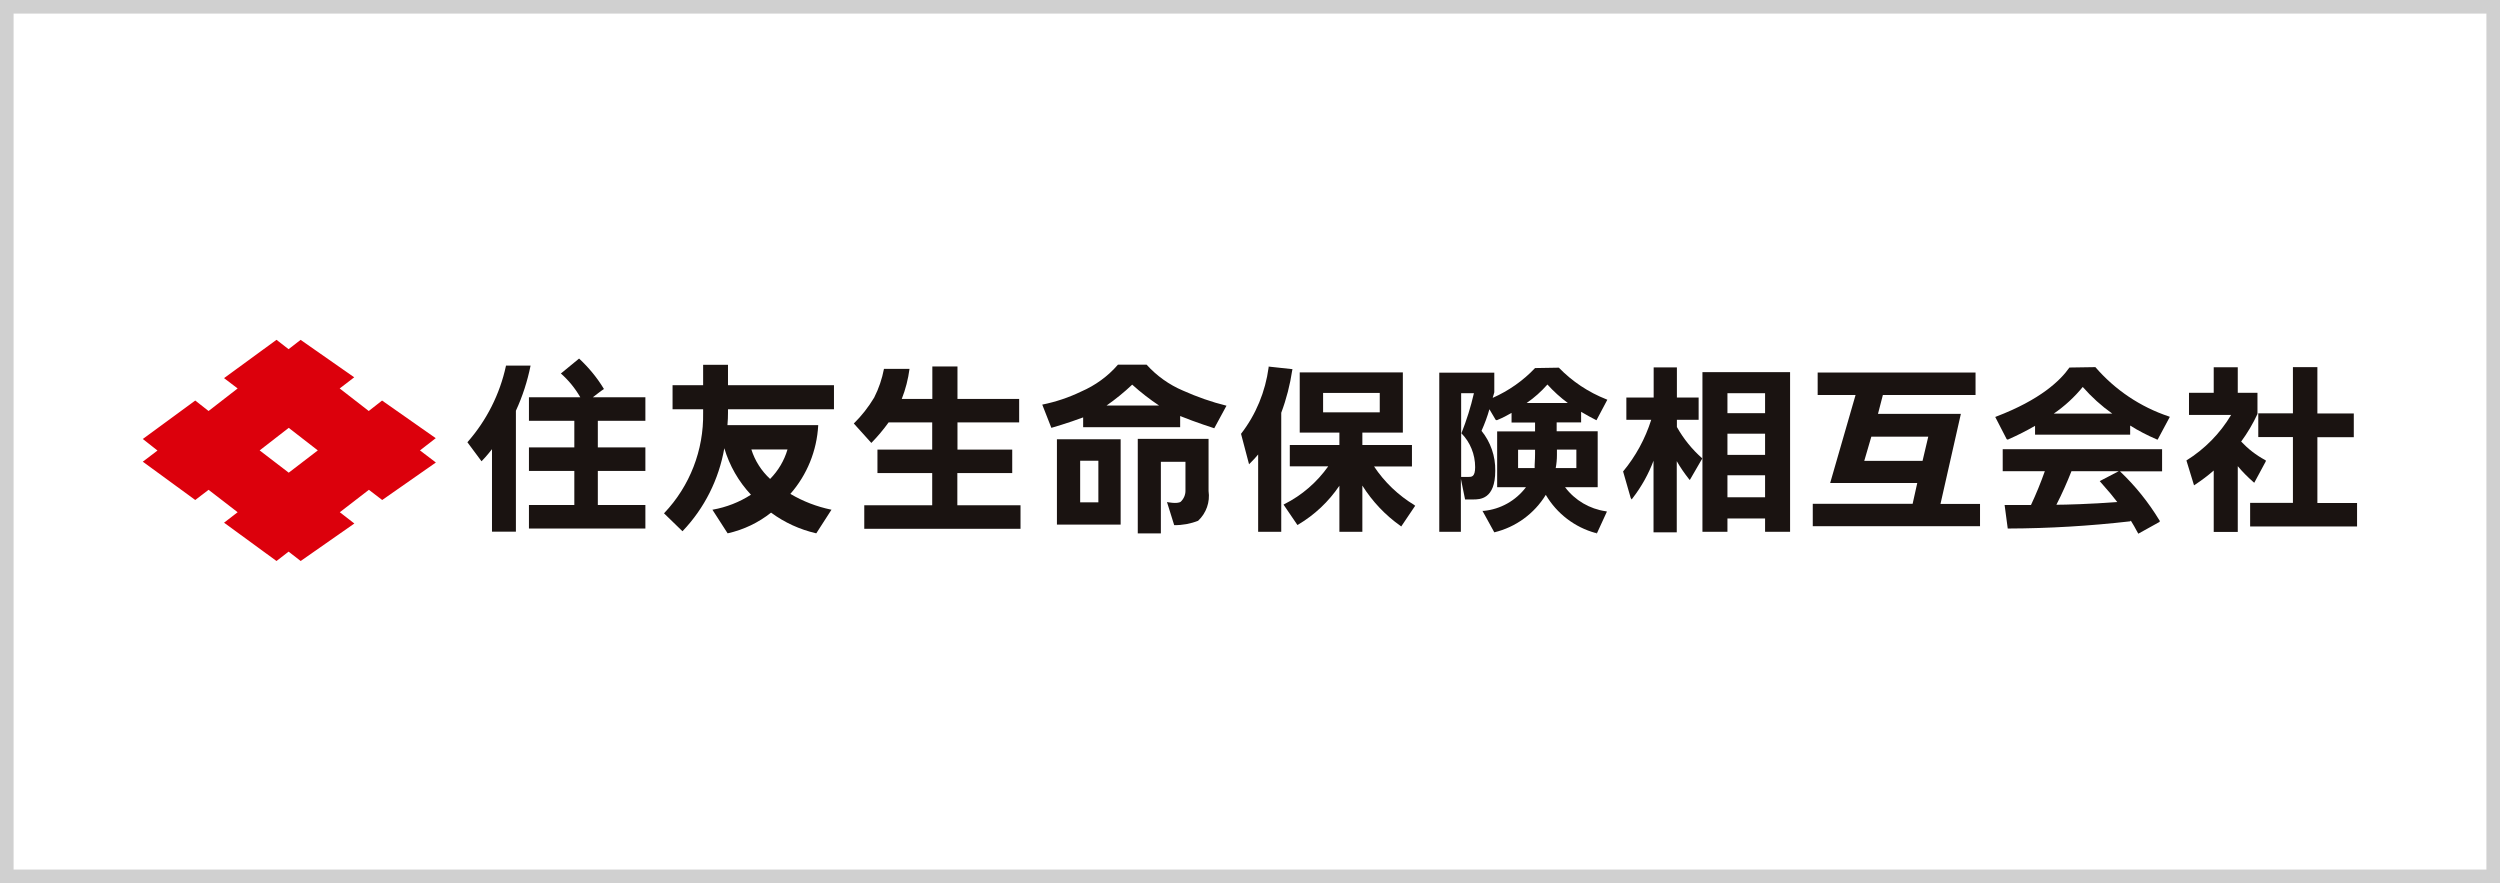 <?xml version="1.0" encoding="UTF-8"?>
<svg id="_レイヤー_1" data-name="レイヤー 1" xmlns="http://www.w3.org/2000/svg" width="64.91mm" height="22.93mm" xmlns:xlink="http://www.w3.org/1999/xlink" viewBox="0 0 184 65">
  <defs>
    <clipPath id="clippath">
      <rect x="10.51" y="25.01" width="162.97" height="16.27" fill="none"/>
    </clipPath>
  </defs>
  <g id="_グループ_416" data-name="グループ 416">
    <g id="_長方形_322" data-name="長方形 322">
      <rect width="184" height="65" fill="#fff"/>
      <rect x=".5" y=".5" width="183" height="64" fill="none" stroke="#d0d0d0"/>
    </g>
  </g>
  <g id="_グループ_1244" data-name="グループ 1244">
    <path id="_パス_2411" data-name="パス 2411" d="m19.11,33.15l2.14-1.66,2.14,1.66-2.14,1.64-2.14-1.64Zm3.02-8.14l-.89.69-.89-.69-3.86,2.82,1,.76-2.14,1.66-.98-.77-3.86,2.83,1.08.85-1.08.82,3.86,2.82.98-.75,2.14,1.65-1,.77,3.86,2.82.89-.69.89.69,3.95-2.76-1.07-.83,2.14-1.65.98.75,3.95-2.76-1.17-.89,1.16-.9-3.95-2.77-.98.77-2.14-1.66,1.07-.82-3.95-2.76Z" fill="#dc000c"/>
    <g id="_グループ_1243" data-name="グループ 1243">
      <g clip-path="url(#clippath)" fill="none">
        <g id="_グループ_1242" data-name="グループ 1242">
          <path id="_パス_2412" data-name="パス 2412" d="m95.12,27.24v-.07s-1.75-.19-1.75-.19v.07c-.24,1.78-.93,3.46-2.03,4.88l.59,2.24.09-.09c.26-.26.37-.38.58-.63v5.69h1.7v-8.76c.38-1.01.65-2.07.81-3.14" fill="#1a1311"/>
          <path id="_パス_2413" data-name="パス 2413" d="m104.11,37.18c-1.19-.72-2.21-1.69-2.98-2.85h2.79v-1.58h-3.65v-.91h2.98v-4.43h-7.59v4.43h2.92v.91h-3.65v1.57h2.83c-.83,1.17-1.93,2.13-3.22,2.78l-.07.04,1.02,1.5.06-.03c1.21-.72,2.24-1.69,3.03-2.86v3.39h1.69v-3.4c.73,1.16,1.68,2.17,2.8,2.96l.06.05,1.03-1.53-.06-.03Zm-2.56-6.83h-4.17v-1.43h4.17v1.43Z" fill="#1a1311"/>
          <path id="_パス_2414" data-name="パス 2414" d="m115.19,35.86h2.4v-4.12h-3.02v-.65h1.8v-.78c.49.29.76.43,1.07.59l.06.03.8-1.51-.07-.03c-1.32-.52-2.51-1.31-3.5-2.33l-1.75.03c-.88.93-1.94,1.67-3.11,2.19v-.04c.04-.1.06-.19.11-.37v-1.44h-4.05v11.71h1.59v-3.9l.31,1.52h.59c.49,0,1.63,0,1.63-2.11.02-1.07-.34-2.11-1.01-2.94.23-.52.43-1.05.58-1.59l.46.78.09.03.06-.03c.35-.14.69-.32,1.02-.51v.71h1.73v.65h-2.79v4.11h2.12c-.75.99-1.87,1.62-3.1,1.74h-.1s.87,1.58.87,1.58c1.58-.38,2.95-1.38,3.79-2.76.81,1.38,2.13,2.39,3.67,2.81l.05-.06-.02.07.06.02.74-1.61-.08-.02c-1.19-.17-2.27-.8-3-1.77m-2.21-2.77v.31c0,.49-.04.76-.03,1.05h-1.22v-1.35h1.25Zm2.4-3.43h-3.02c.57-.39,1.08-.85,1.53-1.36h0c.46.51.96.96,1.5,1.36m.63,3.43v1.36h-1.52c.06-.32.09-.64.09-.96v-.4h1.44Zm-8.48-4.15h.94c-.23,1.01-.54,1.99-.92,2.95.65.66,1.01,1.56,1.01,2.49,0,.72-.26.72-.48.72h-.55v-6.15Z" fill="#1a1311"/>
          <path id="_パス_2415" data-name="パス 2415" d="m147.79,32.35l.06-.03c.66-.29,1.31-.62,1.93-.98v.65h7v-.67c.62.39,1.28.73,1.96,1.02l.06.02.9-1.68-.07-.03c-2.1-.7-3.97-1.96-5.41-3.63l-1.91.03c-.67.96-2.14,2.37-5.39,3.61l-.07.03.84,1.63.09.04Zm3.37-1.91c.8-.55,1.52-1.21,2.13-1.96.65.74,1.38,1.4,2.17,1.96h-4.3Z" fill="#1a1311"/>
          <path id="_パス_2416" data-name="パス 2416" d="m147.4,34.68h3.1c-.3.85-.64,1.68-1.02,2.49h-1.94s.23,1.73.23,1.73h.06c2.99-.01,5.98-.19,8.95-.53l.05-.05c.21.33.31.53.41.71l.14.25,1.55-.86.04-.07-.04-.06c-.8-1.32-1.78-2.54-2.9-3.6h3.1v-1.63h-11.73v1.63Zm7.14.73l.06.07c.63.71.96,1.11,1.23,1.47-1.93.15-3.87.2-4.48.2.41-.8.78-1.63,1.11-2.47h3.48l-1.4.73Z" fill="#1a1311"/>
          <path id="_パス_2417" data-name="パス 2417" d="m165.92,35.52l.84-1.56v-.08l-.06-.03c-.65-.35-1.24-.81-1.75-1.35.47-.64.87-1.32,1.2-2.03v-1.56h-1.45v-1.88h-1.77v1.88h-1.82v1.63h3.1c-.81,1.36-1.94,2.51-3.29,3.35l.56,1.83.08-.05c.48-.32.94-.66,1.37-1.04v4.52h1.77v-4.84c.35.42.73.8,1.14,1.16l.07.06Z" fill="#1a1311"/>
          <path id="_パス_2418" data-name="パス 2418" d="m170.56,37.02v-4.84h2.68v-1.75h-2.68v-3.41h-1.8v3.4h-2.55v1.75h2.55v4.84h-3.15v1.74h7.88v-1.73h-2.93Z" fill="#1a1311"/>
          <path id="_パス_2419" data-name="パス 2419" d="m123.42,30.9h1.6v-1.64h-1.6v-2.22h-1.71v2.22h-2.01v1.64h1.83c-.44,1.39-1.14,2.68-2.07,3.8l.56,1.95.07.11.09-.12c.64-.83,1.15-1.75,1.52-2.73v5.27h1.71v-5.24c.26.46.56.89.89,1.31l.07.08.92-1.59c-.75-.66-1.38-1.44-1.87-2.31v-.53Z" fill="#1a1311"/>
          <path id="_パス_2420" data-name="パス 2420" d="m125.3,27.39v11.75h1.84v-.98h2.77v.98h1.84v-11.75h-6.45Zm1.84,1.55h2.77v1.47h-2.77v-1.47Zm0,2.98h2.77v1.56h-2.77v-1.56Zm2.77,4.68h-2.77v-1.62h2.77v1.62Z" fill="#1a1311"/>
          <path id="_パス_2421" data-name="パス 2421" d="m142.82,37.09l1.48-6.54.02-.09h-6.1l.36-1.39h6.82v-1.65h-11.62v1.65h2.79l-1.87,6.48h6.41s-.34,1.53-.34,1.53h-7.35v1.65h12.31v-1.64h-2.91Zm-.9-4.95l-.42,1.78h-4.29l.52-1.78h4.19Z" fill="#1a1311"/>
          <path id="_パス_2422" data-name="パス 2422" d="m44.45,28.63c-.5-.83-1.12-1.58-1.83-2.24l-1.34,1.1c.57.5,1.05,1.09,1.43,1.75h-3.78v1.73h3.34v1.96h-3.34v1.73h3.34v2.51h-3.34v1.73h8.57v-1.73h-3.5v-2.51h3.5v-1.73h-3.5v-1.96h3.5v-1.73h-3.87c.27-.2.53-.42.82-.61" fill="#1a1311"/>
          <path id="_パス_2423" data-name="パス 2423" d="m37.24,26.92c-.45,2.09-1.43,4.03-2.84,5.63l1.04,1.4c.38-.38.77-.89.77-.89v6.07h1.76v-8.9c.49-1.06.85-2.18,1.08-3.32h-1.82Z" fill="#1a1311"/>
          <path id="_パス_2424" data-name="パス 2424" d="m70.47,34.82h4.03v-1.73h-4.03v-2h4.54v-1.73h-4.54v-2.39h-1.85v2.39h-2.25c.28-.71.47-1.45.57-2.21h-1.88c-.14.73-.38,1.44-.72,2.11-.42.7-.92,1.34-1.5,1.91l1.29,1.43c.46-.47.89-.98,1.27-1.51h3.21v2h-4.03v1.73h4.03v2.37h-5v1.73h11.5v-1.73h-4.65v-2.37Z" fill="#1a1311"/>
          <path id="_パス_2425" data-name="パス 2425" d="m87.07,28.75c-1.02-.43-1.94-1.09-2.68-1.91h-2.11c-.74.86-1.67,1.53-2.71,1.98-.91.44-1.87.76-2.86.96l.67,1.71s1.23-.35,2.34-.77v.72h7.14v-.82c1.16.47,2.51.9,2.51.9l.9-1.66c-1.1-.27-2.17-.65-3.2-1.11m-5.63,1.1c.67-.47,1.3-.98,1.89-1.54.62.56,1.29,1.08,1.98,1.54h-3.87Zm7.5,2.45h-5.2v6.96h1.7v-5.27h1.81v2.14c0,.3-.13.59-.35.8-.26.18-1.01.02-1.01.02l.53,1.7c.6.01,1.2-.1,1.76-.32.6-.56.89-1.38.77-2.19v-3.84h0Zm-11.14,6.31h4.68v-6.28h-4.69v6.28Zm1.7-4.7h1.34v3.06h-1.34v-3.06Z" fill="#1a1311"/>
          <path id="_パス_2426" data-name="パス 2426" d="m53.58,30.12h7.8v-1.77h-7.8v-1.5h-1.83v1.5h-2.25v1.77h2.25v.27c.05,2.74-.98,5.39-2.86,7.37l-.02.02,1.36,1.32.02-.02c1.6-1.68,2.66-3.8,3.06-6.09.38,1.28,1.05,2.45,1.96,3.42-.85.55-1.8.92-2.8,1.1h-.04s1.12,1.74,1.12,1.74h.02c1.16-.26,2.25-.78,3.18-1.52.99.73,2.11,1.24,3.31,1.52h.02l1.12-1.74h-.03c-1.06-.22-2.07-.61-3-1.16,1.23-1.4,1.95-3.18,2.05-5.04v-.02h-6.68c.03-.34.04-.64.04-.91v-.27Zm1.72,2.96h2.66c-.24.82-.68,1.56-1.28,2.17-.64-.59-1.12-1.34-1.38-2.17" fill="#1a1311"/>
        </g>
      </g>
    </g>
  </g>
</svg>